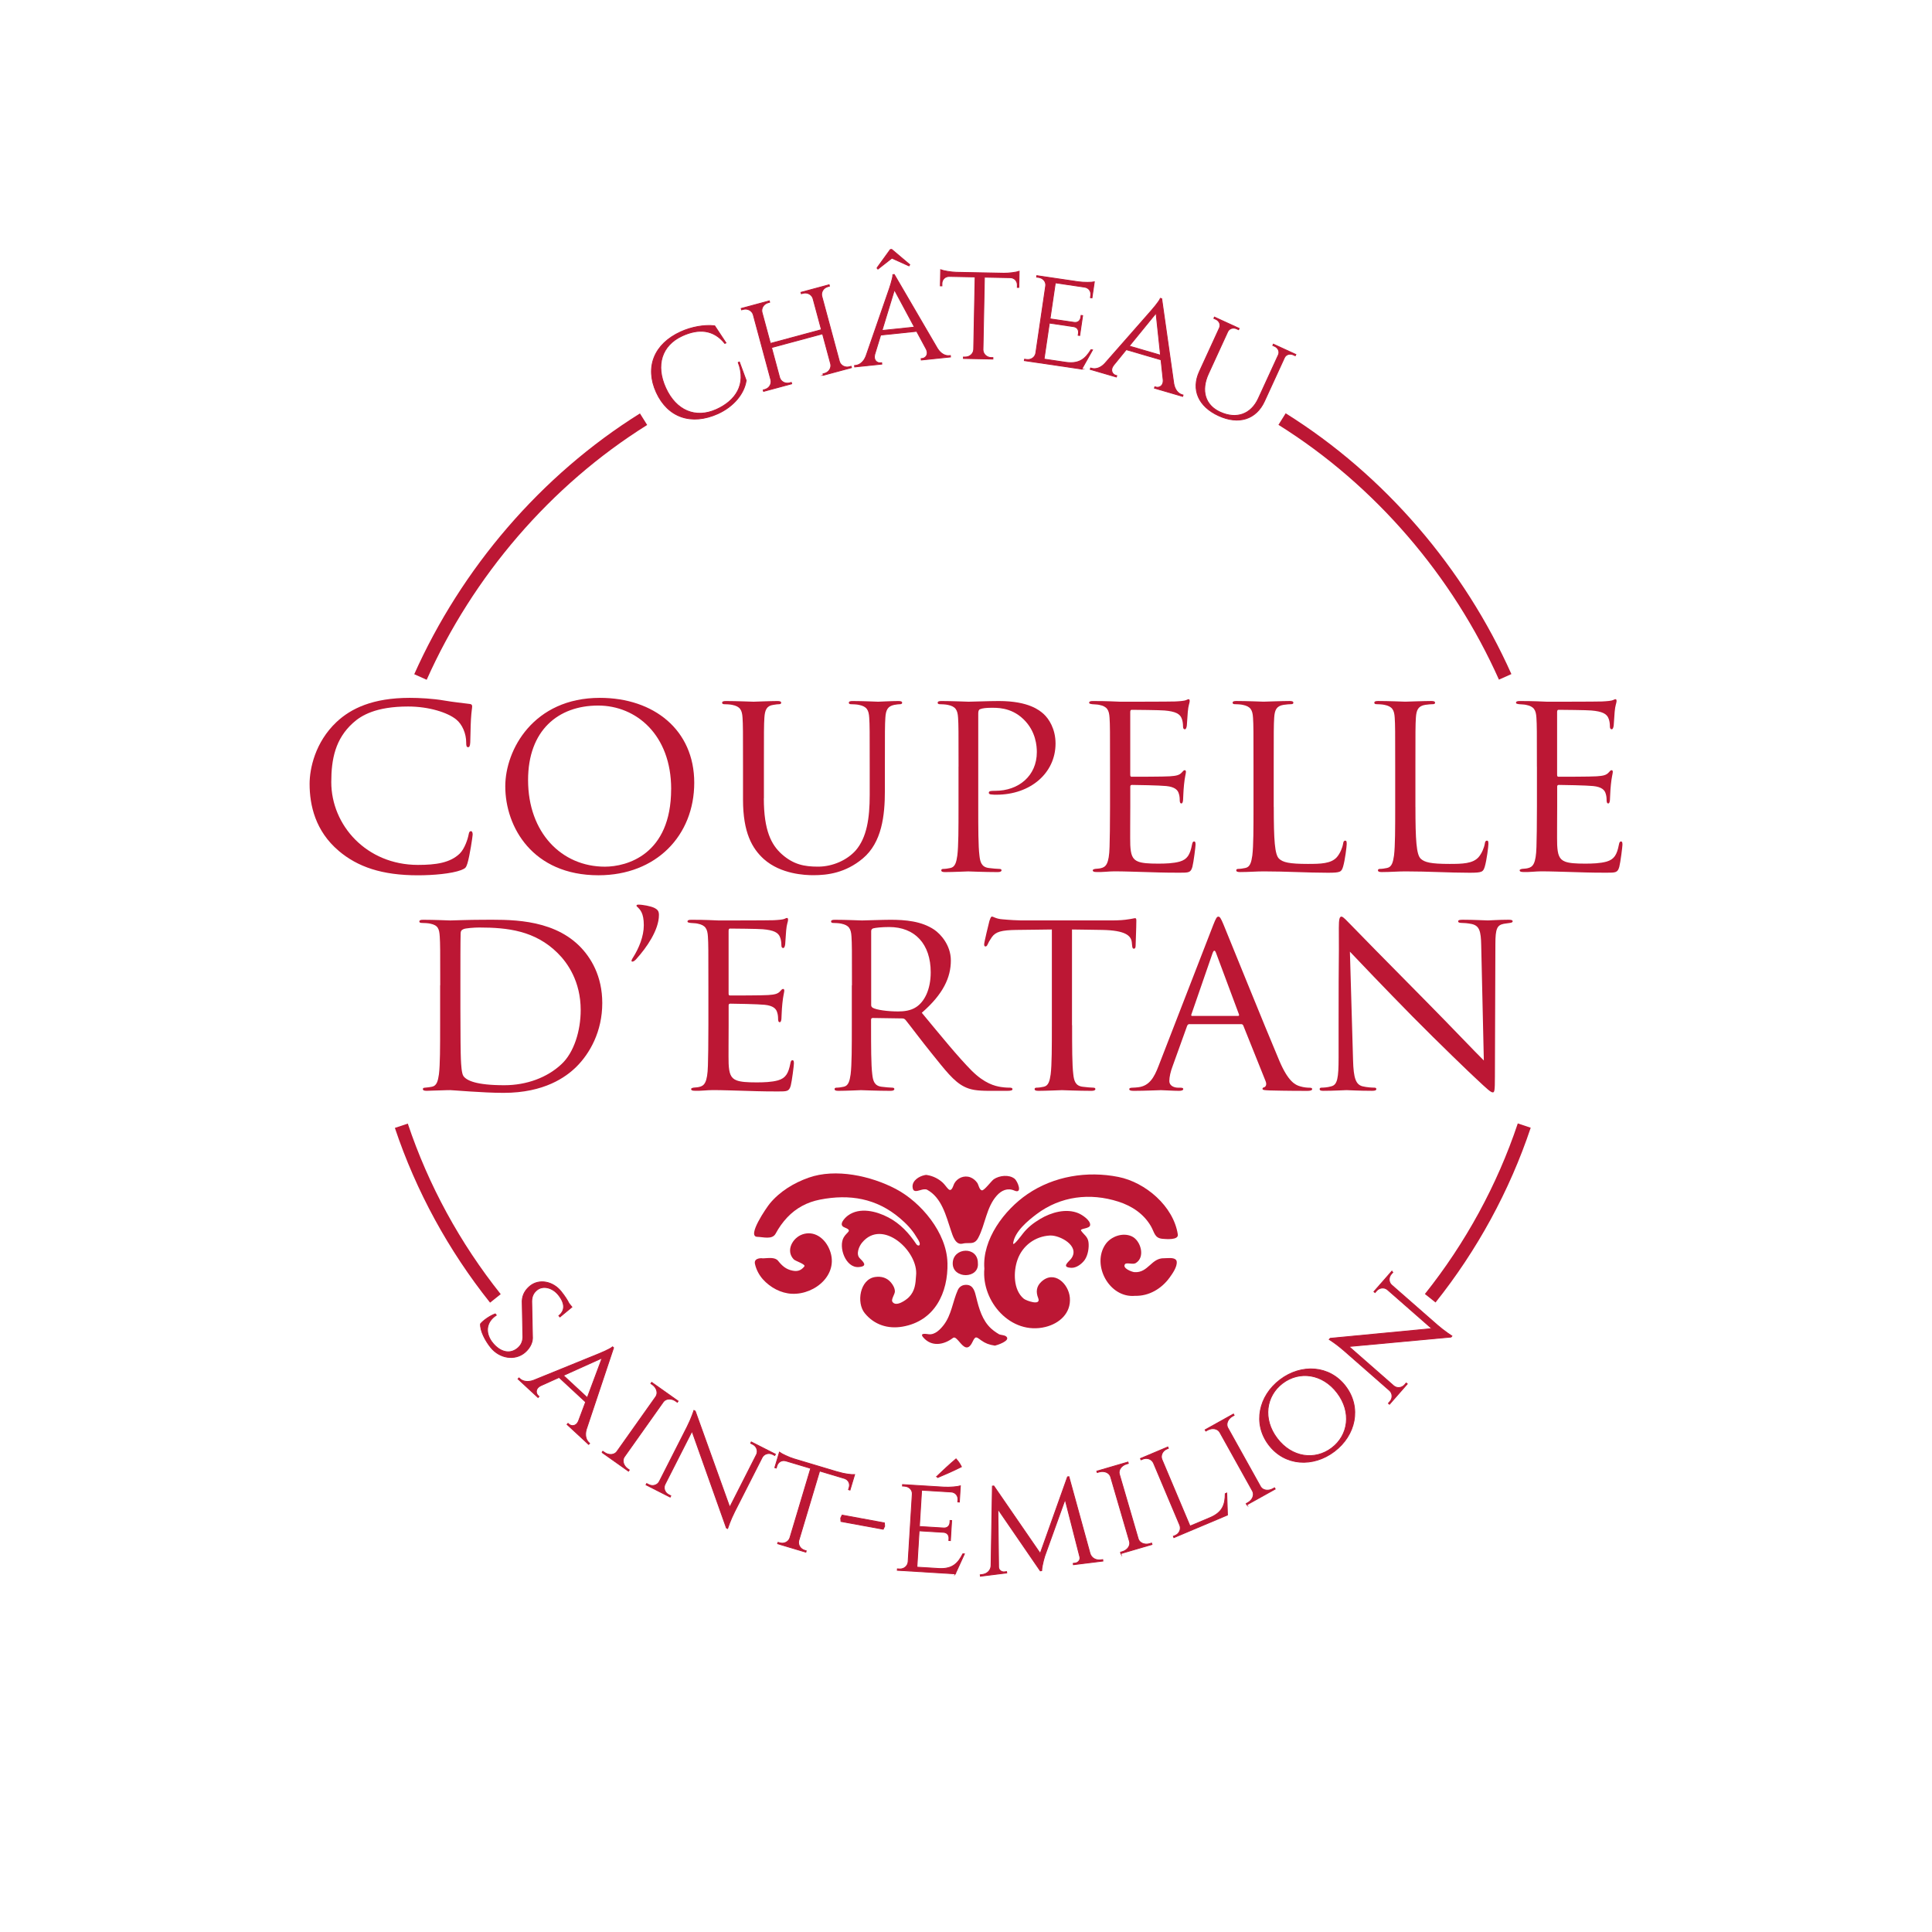 <?xml version="1.0" encoding="UTF-8"?>
<svg xmlns="http://www.w3.org/2000/svg" id="Calque_1" data-name="Calque 1" viewBox="0 0 566.93 566.93">
  <defs>
    <style>
      .cls-1 {
        stroke-width: .25px;
      }

      .cls-1, .cls-2 {
        stroke: #bc1734;
        stroke-miterlimit: 10;
      }

      .cls-1, .cls-3 {
        fill: #bc1734;
      }

      .cls-2 {
        fill: none;
        stroke-width: 4px;
      }

      .cls-3 {
        stroke-width: 0px;
      }
    </style>
  </defs>
  <g>
    <path class="cls-3" d="m99.38,249.66c-6.83-5.78-8.53-13.35-8.53-19.65,0-4.45,1.62-12.22,7.89-18.13,4.23-3.98,10.64-7.1,21.49-7.1,2.82,0,6.76.2,10.22.8,2.68.46,4.86.66,7.47,1,.49.07.63.33.63.73,0,.53-.21,1.33-.35,3.72-.14,2.19-.14,5.84-.21,6.84-.07.99-.21,1.39-.63,1.39-.49,0-.56-.47-.56-1.39,0-2.59-1.13-5.31-2.96-6.77-2.47-1.99-7.89-3.78-14.09-3.78-9.37,0-13.74,2.59-16.2,4.85-5.14,4.65-6.34,10.56-6.34,17.33,0,12.68,10.36,24.3,25.43,24.3,5.28,0,9.44-.6,12.26-3.32,1.48-1.46,2.4-4.38,2.61-5.58.14-.73.28-1,.7-1,.35,0,.49.46.49,1,0,.46-.85,6.24-1.55,8.5-.42,1.26-.56,1.39-1.83,1.92-2.82,1.06-8.17,1.53-12.68,1.53-10.57,0-17.68-2.46-23.25-7.17Z"></path>
    <path class="cls-3" d="m148.27,230.74c0-10.76,8.31-25.96,27.76-25.96,15.85,0,27.69,9.43,27.69,24.9s-11.13,27.16-28.11,27.16c-19.3,0-27.34-14.14-27.34-26.09Zm48.68.8c0-15.93-10.29-24.5-21.42-24.5-11.77,0-20.57,7.3-20.57,21.85,0,15.47,9.86,25.43,22.54,25.43,6.34,0,19.44-3.45,19.44-22.77Z"></path>
    <path class="cls-3" d="m224.14,234.26c0,9.56,2.25,13.68,5.28,16.4,3.45,3.05,6.62,3.65,10.64,3.65,4.3,0,8.53-1.93,11.06-4.78,3.24-3.78,4.09-9.43,4.09-16.27v-8.3c0-10.36,0-12.22-.14-14.34-.14-2.26-.7-3.32-3.03-3.78-.56-.13-1.76-.2-2.4-.2-.28,0-.56-.13-.56-.4,0-.4.35-.53,1.13-.53,3.17,0,7.04.2,7.47.2.49,0,3.8-.2,5.92-.2.77,0,1.13.13,1.13.53,0,.27-.28.4-.56.4-.49,0-.92.07-1.76.2-1.9.4-2.47,1.46-2.61,3.78-.14,2.13-.14,3.98-.14,14.34v7.1c0,7.17-.85,15.14-6.48,19.85-5.07,4.25-10.36,4.91-14.51,4.91-2.4,0-9.51-.27-14.51-4.71-3.45-3.12-6.13-7.77-6.13-17.46v-9.69c0-10.36,0-12.22-.14-14.34-.14-2.26-.7-3.32-3.03-3.78-.56-.13-1.76-.2-2.4-.2-.28,0-.56-.13-.56-.4,0-.4.35-.53,1.13-.53,3.17,0,7.47.2,8.1.2s4.86-.2,6.97-.2c.77,0,1.13.13,1.13.53,0,.27-.28.4-.56.4-.49,0-.92.07-1.76.2-1.9.26-2.47,1.46-2.61,3.78-.14,2.13-.14,3.98-.14,14.34v9.3Z"></path>
    <path class="cls-3" d="m281.28,224.96c0-10.36,0-12.22-.14-14.34-.14-2.26-.7-3.32-3.03-3.78-.56-.13-1.76-.2-2.4-.2-.28,0-.56-.13-.56-.4,0-.4.35-.53,1.13-.53,3.17,0,7.4.2,7.96.2,1.55,0,5.64-.2,8.88-.2,8.81,0,11.98,2.79,13.1,3.78,1.55,1.4,3.52,4.38,3.52,8.7,0,8.63-7.33,15.01-17.33,15.01-.35,0-1.13,0-1.48-.07-.35,0-.77-.13-.77-.47,0-.53.42-.6,1.9-.6,6.83,0,12.19-4.38,12.19-11.35,0-1.66-.21-6.11-3.95-9.69-3.73-3.59-8.03-3.32-9.65-3.32-1.2,0-2.4.13-3.03.4-.42.13-.56.6-.56,1.26v27.29c0,6.37,0,11.62.35,14.41.21,1.93.63,3.39,2.75,3.65.99.13,2.54.27,3.17.27.42,0,.56.2.56.4,0,.33-.35.53-1.13.53-3.87,0-8.31-.2-8.66-.2-.21,0-4.65.2-6.76.2-.77,0-1.13-.13-1.13-.53,0-.2.14-.4.56-.4.63,0,1.48-.13,2.11-.27,1.41-.27,1.76-1.73,2.04-3.65.35-2.79.35-8.03.35-14.41v-11.69Z"></path>
    <path class="cls-3" d="m325.73,224.96c0-10.36,0-12.22-.14-14.34-.14-2.26-.7-3.32-3.03-3.78-.49-.13-1.41-.13-2.04-.2-.49-.07-.92-.13-.92-.4,0-.4.35-.53,1.13-.53,1.62,0,3.52,0,7.96.2.49,0,14.51,0,16.13-.07,1.55-.07,2.82-.2,3.24-.4.42-.2.56-.27.77-.27s.28.27.28.6c0,.46-.42,1.26-.56,3.12-.07,1-.14,2.26-.28,3.98-.07.66-.28,1.13-.56,1.13-.42,0-.56-.33-.56-.86,0-.86-.14-1.66-.35-2.19-.49-1.53-1.97-2.19-5.07-2.46-1.2-.13-8.88-.2-9.65-.2-.28,0-.42.2-.42.66v18.32c0,.47.07.66.42.66.92,0,9.58,0,11.2-.13,1.9-.13,2.82-.33,3.52-1.13.35-.4.56-.66.85-.66.21,0,.35.13.35.53s-.35,1.53-.56,3.72c-.21,2.06-.21,3.59-.28,4.52-.07.66-.21.99-.49.99-.42,0-.49-.53-.49-1.06,0-.6-.07-1.26-.28-1.86-.28-1-1.13-1.93-3.66-2.19-1.9-.2-8.88-.33-10.08-.33-.35,0-.49.2-.49.46v5.84c0,2.26-.07,9.96,0,11.35.14,2.72.56,4.18,2.32,4.85,1.2.47,3.1.6,5.85.6,2.11,0,4.44-.07,6.34-.6,2.25-.66,3.03-2.06,3.59-4.91.14-.73.28-1,.63-1,.42,0,.42.53.42,1,0,.53-.56,5.05-.92,6.44-.49,1.73-1.06,1.73-3.8,1.73-5.21,0-7.54-.13-10.29-.2-2.82-.07-6.06-.2-8.81-.2-1.69,0-3.38.27-5.21.2-.77,0-1.13-.13-1.13-.53,0-.2.35-.33.77-.4.7-.07,1.13-.07,1.62-.2,1.48-.33,2.4-1.26,2.54-6.24.07-2.59.14-5.98.14-11.88v-11.69Z"></path>
    <path class="cls-3" d="m373.78,236.78c0,9.76.28,14.01,1.55,15.2,1.13,1.06,2.96,1.53,8.45,1.53,3.73,0,6.83-.07,8.52-1.99.92-1.06,1.62-2.72,1.83-3.98.07-.53.21-.86.63-.86.35,0,.42.26.42.99s-.49,4.71-1.06,6.64c-.49,1.53-.7,1.79-4.44,1.79-6.06,0-12.05-.4-18.88-.4-2.18,0-4.3.2-6.9.2-.77,0-1.13-.13-1.13-.53,0-.2.14-.4.56-.4.63,0,1.48-.13,2.11-.27,1.41-.27,1.76-1.73,2.04-3.65.35-2.79.35-8.03.35-14.41v-11.69c0-10.36,0-12.22-.14-14.34-.14-2.26-.7-3.32-3.03-3.78-.56-.13-1.76-.2-2.4-.2-.28,0-.56-.13-.56-.4,0-.4.35-.53,1.13-.53,3.17,0,7.61.2,7.96.2s5.49-.2,7.61-.2c.77,0,1.13.13,1.13.53,0,.27-.28.4-.56.4-.49,0-1.48.07-2.32.2-2.04.33-2.61,1.46-2.75,3.78-.14,2.13-.14,3.98-.14,14.34v11.82Z"></path>
    <path class="cls-3" d="m415.35,236.78c0,9.76.28,14.01,1.55,15.2,1.13,1.06,2.96,1.53,8.46,1.53,3.73,0,6.83-.07,8.52-1.99.92-1.06,1.62-2.72,1.83-3.98.07-.53.21-.86.63-.86.35,0,.42.26.42.99s-.49,4.71-1.06,6.64c-.49,1.53-.7,1.79-4.44,1.79-6.06,0-12.05-.4-18.88-.4-2.18,0-4.3.2-6.9.2-.77,0-1.13-.13-1.13-.53,0-.2.14-.4.56-.4.63,0,1.48-.13,2.11-.27,1.41-.27,1.76-1.73,2.04-3.65.35-2.79.35-8.03.35-14.41v-11.69c0-10.36,0-12.22-.14-14.34-.14-2.26-.7-3.32-3.03-3.78-.56-.13-1.76-.2-2.4-.2-.28,0-.56-.13-.56-.4,0-.4.35-.53,1.13-.53,3.17,0,7.61.2,7.96.2s5.5-.2,7.61-.2c.77,0,1.13.13,1.13.53,0,.27-.28.4-.56.4-.49,0-1.48.07-2.32.2-2.04.33-2.61,1.46-2.75,3.78-.14,2.13-.14,3.98-.14,14.34v11.82Z"></path>
    <path class="cls-3" d="m450.99,224.96c0-10.36,0-12.22-.14-14.34-.14-2.26-.7-3.32-3.03-3.78-.49-.13-1.41-.13-2.04-.2-.49-.07-.92-.13-.92-.4,0-.4.35-.53,1.13-.53,1.62,0,3.52,0,7.96.2.49,0,14.51,0,16.13-.07,1.55-.07,2.82-.2,3.24-.4.42-.2.56-.27.77-.27s.28.27.28.6c0,.46-.42,1.26-.56,3.12-.07,1-.14,2.26-.28,3.98-.07.66-.28,1.13-.56,1.13-.42,0-.56-.33-.56-.86,0-.86-.14-1.66-.35-2.19-.49-1.53-1.97-2.19-5.07-2.46-1.2-.13-8.88-.2-9.65-.2-.28,0-.42.2-.42.66v18.32c0,.47.07.66.42.66.92,0,9.58,0,11.2-.13,1.9-.13,2.82-.33,3.52-1.13.35-.4.56-.66.85-.66.21,0,.35.13.35.53s-.35,1.53-.56,3.72c-.21,2.06-.21,3.59-.28,4.52-.07.66-.21.99-.49.99-.42,0-.49-.53-.49-1.06,0-.6-.07-1.26-.28-1.86-.28-1-1.13-1.93-3.66-2.19-1.9-.2-8.88-.33-10.07-.33-.35,0-.49.2-.49.46v5.84c0,2.26-.07,9.96,0,11.35.14,2.72.56,4.18,2.32,4.85,1.2.47,3.1.6,5.85.6,2.11,0,4.44-.07,6.34-.6,2.25-.66,3.03-2.06,3.59-4.91.14-.73.28-1,.63-1,.42,0,.42.53.42,1,0,.53-.56,5.05-.92,6.44-.49,1.73-1.06,1.73-3.8,1.73-5.21,0-7.54-.13-10.29-.2-2.82-.07-6.06-.2-8.81-.2-1.69,0-3.38.27-5.21.2-.77,0-1.13-.13-1.13-.53,0-.2.35-.33.77-.4.7-.07,1.13-.07,1.62-.2,1.48-.33,2.4-1.26,2.54-6.24.07-2.59.14-5.98.14-11.88v-11.69Z"></path>
  </g>
  <g>
    <path class="cls-3" d="m129.18,289.16c0-10.36,0-12.22-.14-14.34-.14-2.26-.49-3.32-2.82-3.79-.56-.13-1.76-.2-2.4-.2-.49,0-.77-.13-.77-.4,0-.4.35-.53,1.13-.53,3.17,0,7.61.2,7.96.2.85,0,5.28-.2,9.51-.2,6.97,0,19.87-.6,28.25,7.57,3.52,3.45,6.83,8.96,6.83,16.86,0,8.37-3.66,14.81-7.61,18.72-3.03,2.99-9.37,7.64-21.35,7.64-3.03,0-6.76-.2-9.79-.4-3.1-.2-5.5-.4-5.85-.4-.14,0-1.34,0-2.82.07-1.41,0-3.03.13-4.09.13-.77,0-1.13-.13-1.13-.53,0-.2.14-.4.7-.4.77-.07,1.34-.13,1.97-.27,1.41-.27,1.76-1.73,2.04-3.65.35-2.79.35-8.03.35-14.41v-11.69Zm5.92,7.17c0,7.04.07,13.15.14,14.41.07,1.66.21,4.32.77,5.05.92,1.26,3.66,2.66,11.98,2.66,6.55,0,12.61-2.26,16.77-6.18,3.66-3.39,5.64-9.76,5.64-15.87,0-8.43-3.87-13.88-6.76-16.73-6.62-6.57-14.65-7.5-23.04-7.5-1.41,0-4.02.2-4.58.47-.63.26-.85.6-.85,1.33-.07,2.26-.07,9.03-.07,14.14v8.23Z"></path>
    <path class="cls-3" d="m186.81,281.32c-.56.66-.99.86-1.27.86-.56,0,.07-.99.21-1.19,1.76-2.79,3.17-6.24,3.17-9.49,0-3.59-1.06-4.58-1.97-5.45-.35-.26-.14-.6.28-.6,1.48,0,3.73.47,4.72.93,1.06.53,1.41,1,1.41,2.12,0,4.45-3.73,9.69-6.55,12.81Z"></path>
    <path class="cls-3" d="m207.87,289.16c0-10.36,0-12.22-.14-14.34-.14-2.26-.7-3.32-3.03-3.79-.49-.13-1.41-.13-2.04-.2-.49-.07-.92-.13-.92-.4,0-.4.35-.53,1.13-.53,1.62,0,3.52,0,7.96.2.49,0,14.51,0,16.13-.07,1.55-.07,2.82-.2,3.24-.4.42-.2.56-.27.77-.27s.28.27.28.6c0,.46-.42,1.26-.56,3.12-.07,1-.14,2.26-.28,3.98-.07.66-.28,1.13-.56,1.13-.42,0-.56-.33-.56-.86,0-.86-.14-1.66-.35-2.19-.49-1.53-1.97-2.19-5.07-2.46-1.2-.13-8.88-.2-9.65-.2-.28,0-.42.2-.42.66v18.32c0,.47.07.66.42.66.92,0,9.58,0,11.2-.13,1.9-.13,2.82-.33,3.52-1.13.35-.4.56-.66.85-.66.21,0,.35.13.35.53s-.35,1.53-.56,3.72c-.21,2.06-.21,3.59-.28,4.52-.07.66-.21.99-.49.99-.42,0-.49-.53-.49-1.06,0-.6-.07-1.26-.28-1.86-.28-1-1.13-1.93-3.66-2.19-1.9-.2-8.88-.33-10.08-.33-.35,0-.49.2-.49.46v5.84c0,2.26-.07,9.96,0,11.35.14,2.72.56,4.18,2.32,4.85,1.2.47,3.1.6,5.85.6,2.11,0,4.44-.07,6.34-.6,2.25-.66,3.03-2.06,3.59-4.91.14-.73.28-1,.63-1,.42,0,.42.53.42,1,0,.53-.56,5.05-.92,6.44-.49,1.73-1.06,1.73-3.8,1.73-5.21,0-7.54-.13-10.29-.2-2.82-.07-6.06-.2-8.81-.2-1.69,0-3.38.27-5.21.2-.77,0-1.13-.13-1.13-.53,0-.2.35-.33.77-.4.7-.07,1.13-.07,1.62-.2,1.48-.33,2.4-1.26,2.54-6.24.07-2.59.14-5.98.14-11.88v-11.69Z"></path>
    <path class="cls-3" d="m250,289.16c0-10.36,0-12.22-.14-14.34-.14-2.26-.7-3.32-3.03-3.79-.56-.13-1.76-.2-2.4-.2-.28,0-.56-.13-.56-.4,0-.4.35-.53,1.13-.53,3.17,0,7.61.2,7.96.2.77,0,6.13-.2,8.31-.2,4.44,0,9.16.4,12.89,2.92,1.76,1.2,4.86,4.45,4.86,9.03,0,4.91-2.18,9.83-8.53,15.34,5.78,6.97,10.57,12.88,14.65,17,3.8,3.78,6.83,4.51,8.59,4.78,1.34.2,2.32.2,2.75.2.35,0,.63.2.63.4,0,.4-.42.53-1.69.53h-5c-3.95,0-5.71-.33-7.54-1.26-3.03-1.53-5.5-4.78-9.51-9.76-2.96-3.65-6.27-8.1-7.68-9.83-.28-.26-.49-.4-.92-.4l-8.67-.13c-.35,0-.49.2-.49.53v1.59c0,6.37,0,11.62.35,14.41.21,1.93.63,3.39,2.75,3.65.99.13,2.54.27,3.17.27.42,0,.56.2.56.4,0,.33-.35.53-1.13.53-3.87,0-8.31-.2-8.66-.2-.07,0-4.51.2-6.62.2-.77,0-1.13-.13-1.13-.53,0-.2.14-.4.56-.4.63,0,1.48-.13,2.11-.27,1.41-.27,1.76-1.73,2.04-3.65.35-2.79.35-8.03.35-14.41v-11.69Zm5.64,5.78c0,.33.14.6.49.8,1.06.6,4.3,1.06,7.4,1.06,1.69,0,3.66-.2,5.28-1.26,2.47-1.59,4.3-5.18,4.3-10.23,0-8.3-4.65-13.28-12.19-13.28-2.11,0-4.02.2-4.72.4-.35.13-.56.4-.56.8v21.71Z"></path>
    <path class="cls-3" d="m314.6,300.84c0,6.37,0,11.62.35,14.41.21,1.93.63,3.39,2.75,3.65.99.13,2.54.27,3.17.27.42,0,.56.2.56.4,0,.33-.35.53-1.13.53-3.87,0-8.31-.2-8.67-.2s-4.79.2-6.9.2c-.77,0-1.13-.13-1.13-.53,0-.2.14-.4.56-.4.63,0,1.48-.13,2.11-.27,1.41-.27,1.76-1.73,2.04-3.65.35-2.79.35-8.03.35-14.41v-28.09c-3.45.07-6.98.07-10.43.13-4.37.07-6.06.53-7.19,2.13-.77,1.13-.99,1.59-1.2,2.06-.21.53-.42.66-.7.66-.21,0-.35-.2-.35-.6,0-.66,1.41-6.37,1.55-6.91.14-.4.42-1.26.7-1.26.49,0,1.2.66,3.1.8,2.04.2,4.72.33,5.57.33h26.42c2.25,0,3.87-.13,5-.33,1.06-.13,1.69-.33,1.97-.33.35,0,.35.4.35.8,0,1.99-.21,6.57-.21,7.3,0,.6-.21.86-.49.86-.35,0-.49-.2-.56-1.13,0-.27-.07-.46-.07-.73-.21-1.99-1.9-3.52-8.67-3.65-2.96-.07-5.92-.07-8.88-.13v28.09Z"></path>
    <path class="cls-3" d="m349.05,300.51c-.35,0-.56.2-.7.53l-4.23,11.75c-.63,1.66-.99,3.25-.99,4.45,0,1.33,1.34,1.93,2.54,1.93h.63c.7,0,.92.13.92.4,0,.4-.63.53-1.27.53-1.69,0-4.51-.2-5.28-.2s-4.65.2-7.96.2c-.92,0-1.34-.13-1.34-.53,0-.26.35-.4.99-.4.49,0,1.13-.07,1.69-.13,3.24-.4,4.65-2.92,5.92-6.24l15.99-41.23c.85-2.19,1.13-2.59,1.55-2.59s.7.33,1.55,2.39c1.06,2.52,12.12,29.94,16.41,40.04,2.54,5.91,4.58,6.97,6.06,7.37,1.06.33,2.18.4,2.75.4.42,0,.77.07.77.4,0,.4-.63.53-1.41.53-1.06,0-6.2,0-11.06-.13-1.34-.07-2.11-.07-2.11-.47,0-.26.21-.4.49-.46.42-.13.85-.73.42-1.79l-6.55-16.33c-.14-.26-.28-.4-.63-.4h-15.15Zm14.23-2.39c.35,0,.35-.2.28-.47l-6.69-17.93c-.35-1-.7-1-1.06,0l-6.2,17.93c-.14.33,0,.47.21.47h13.46Z"></path>
    <path class="cls-3" d="m392.8,300.51c0-23.97.14-15.34.07-28.22,0-2.59.21-3.32.77-3.32s1.76,1.46,2.47,2.12c1.06,1.13,11.55,11.82,22.4,22.77,6.97,7.04,14.65,15.14,16.91,17.33l-.77-33.73c-.07-4.32-.56-5.78-2.75-6.31-1.27-.26-2.4-.33-3.03-.33-.77,0-.99-.2-.99-.47,0-.4.56-.46,1.41-.46,3.17,0,6.55.2,7.33.2s3.1-.2,5.99-.2c.77,0,1.27.07,1.27.46,0,.27-.28.4-.77.47-.56.07-.99.13-1.83.26-1.97.4-2.47,1.4-2.47,5.98l-.14,38.78c0,4.38-.14,4.71-.63,4.71-.56,0-1.41-.73-5.14-4.25-.77-.66-10.92-10.42-18.39-17.99-8.17-8.3-16.13-16.66-18.39-19.05l.92,31.8c.14,5.45.85,7.17,2.75,7.7,1.34.33,2.89.4,3.52.4.35,0,.56.13.56.4,0,.4-.42.53-1.27.53-4.02,0-6.83-.2-7.47-.2s-3.59.2-6.76.2c-.7,0-1.13-.07-1.13-.53,0-.26.21-.4.56-.4.56,0,1.83-.07,2.89-.4,1.76-.46,2.11-2.39,2.11-8.43v-9.83Z"></path>
  </g>
  <g>
    <path class="cls-3" d="m316.5,356.03c-3.63-1.54-8.04-.27-11.25,1.65-2,1.19-3.7,2.51-5.13,4.35-.18.23-3.02,4.08-2.81,2.7.53-3.43,4.33-6.54,6.89-8.47,7.05-5.29,15.68-6.31,23.98-3.65,3.97,1.27,7.45,3.58,9.56,7.23,1.05,1.82,1.03,3.48,3.4,3.68.97.08,4.75.45,4.48-1.28-1.26-8.3-9.52-15.31-17.45-16.88-9.14-1.82-18.92-.25-26.69,5.06-6.76,4.62-13.29,13.27-12.63,21.85-.88,9.65,7.78,19.59,17.9,17.12,4.14-1.01,7.57-4.06,7.19-8.6-.34-4.09-4.63-8.23-8.42-4.62-1.42,1.35-1.58,2.98-.87,4.74.96,2.4-3.54.76-4.23.19-3.12-2.56-3.08-7.99-1.84-11.46,1.47-4.13,5.17-6.86,9.52-7.09,2.89-.15,8.9,3.05,6.27,6.73-.68.95-3.16,2.6,0,2.75,1.5.07,3.1-1.16,3.92-2.31.96-1.36,1.34-3.65,1.11-5.27-.23-1.6-1.34-2.12-2.15-3.3-.51-.74,2.52-.5,2.64-1.65.15-1.42-2.36-3.03-3.4-3.47Z"></path>
    <path class="cls-3" d="m278.02,370.55c-.21-8.79-7.73-17.77-15.17-21.67-7.28-3.82-17.62-6.11-25.57-3.3-4.34,1.54-8.45,4.03-11.41,7.62-.87,1.06-6.85,9.67-3.65,9.74,1.75.04,4.39.91,5.39-.95.92-1.71,2.05-3.31,3.38-4.73,2.63-2.79,5.87-4.5,9.62-5.24,8.68-1.7,16.57-.4,23.46,5.45,1.84,1.56,3.51,3.27,4.75,5.35.33.55,1.12,1.56,1.08,2.25-.04.71-.77.38-.98.06-2.16-3.25-4.74-6.06-8.26-7.9-3.47-1.82-8.37-3.08-11.83-.55-.9.66-2.93,2.72-1.07,3.47,2.57,1.03.82,1.23-.17,2.93-1.64,2.81.52,9.01,4.38,8.73,2.87-.21,1.28-1.61.32-2.59-1.19-1.2-.23-3.48.67-4.57,5.99-7.29,16.67,2.63,15.85,9.69-.15,2.39-.3,4.43-2.06,6.27-.83.86-3.85,3.05-4.89,1.37-.43-.69.76-2.22.74-3.04-.03-.97-.52-1.83-1.12-2.56-1.2-1.46-2.88-1.93-4.72-1.65-4.43.69-5.52,7.53-3.01,10.61,2.78,3.42,6.81,4.7,11.11,3.95,9.47-1.65,13.38-9.98,13.17-18.73Z"></path>
    <path class="cls-3" d="m270.03,349.24c.73-.21,1.49-.41,2.06-.1,4.27,2.36,5.51,7.63,6.95,11.91.5,1.47,1.29,4.41,3.44,3.88.59-.15,1.15-.15,1.67-.15,1.13,0,2.09,0,2.9-1.53,2.09-3.94,2.37-8.95,5.44-12.4,1.38-1.55,3.16-2.36,5.18-1.48,2.5,1.08.96-2.78.03-3.5-1.62-1.27-4.45-.94-6.07.16-.72.49-2.79,3.36-3.5,3.27-.74-.1-1.01-1.7-1.34-2.17-.51-.73-1.22-1.35-2.06-1.66-1.8-.67-3.81.17-4.72,1.84-.32.59-.72,2.65-1.78,1.56-.56-.57-.98-1.25-1.57-1.81-1.19-1.12-2.82-1.95-4.46-2.23-.06-.02-.19-.04-.43-.07-.22.02-.33.04-.39.06-1.67.33-3.7,1.58-3.6,3.45.08,1.61,1.13,1.29,2.27.97Z"></path>
    <path class="cls-3" d="m342.38,369.19c-.3.02-.56.03-.75.03-1.87-.06-3.04.99-4.22,2.05-1.23,1.09-2.47,2.18-4.53,2.03-.72-.05-3.66-1.15-2.75-2.34.23-.3.84-.24,1.49-.18.6.06,1.24.11,1.64-.13,2.92-1.73,1.49-6.65-1.16-7.86-2.65-1.21-6.1.03-7.69,2.32-4.17,6.02,1.07,15.87,8.68,15.14,4.07.11,7.76-2.09,10.12-5.35.83-1.14,2.26-3.16,2.09-4.67-.13-1.16-1.78-1.1-2.91-1.04Z"></path>
    <path class="cls-3" d="m235.48,362.22c-2.87.96-5.03,4.77-2.56,7.33.5.52,3.63,1.44,3.1,2.09-.96,1.17-1.98,1.53-3.46,1.22-1.94-.39-3.05-1.41-4.25-2.9-.89-1.1-2.82-.78-4.18-.72.15,0,.16.01-.39.01,0-.06-2.64-.26-2.2,1.65.38,1.68,1.19,3.22,2.33,4.51,2.16,2.4,5.28,4.1,8.53,4.24,6.96.3,14.26-6.05,10.82-13.42-1.4-3-4.35-5.15-7.73-4.02Z"></path>
    <path class="cls-3" d="m293.03,391.44c-.78-.45-1.51-.98-2.18-1.58-2.6-2.37-3.58-5.88-4.39-9.2-.37-1.5-.77-3.47-2.67-3.62-1.22-.1-2.23.4-2.74,1.54-1.49,3.35-1.83,7.22-4.1,10.19-1.01,1.32-2.56,2.94-4.38,2.76-.53-.05-2.92-.56-1.65.92,2.44,2.85,6.06,2.21,8.73.15.57-.44,1.26.45,2.03,1.34,1.11,1.29,2.39,2.58,3.7-.18.9-1.89,1.13-1.44,2.6-.4,1.18.83,2.22,1.24,3.98,1.51.58-.12,4.71-1.44,3.33-2.67-.57-.51-1.61-.37-2.28-.75Z"></path>
    <path class="cls-3" d="m279.57,370.72c-.04,4.65,7.86,4.61,7.38-.11,0-4.99-7.34-4.64-7.38.11Z"></path>
  </g>
  <g>
    <path class="cls-1" d="m216.97,106.22l1.99,5.42c-.59,3.96-3.75,7.67-8.27,9.74-7.75,3.5-14.7,1.17-18.09-6.23-3.4-7.44-.62-14.22,7.12-17.76,3.18-1.46,6.99-2.14,10-1.78l3.31,5.01-.34.15c-3.31-4.14-7.74-4.4-12.47-2.23-6.05,2.77-7.94,8.62-4.86,15.34,3.02,6.6,8.7,9.02,14.8,6.3,5.72-2.55,8.92-7.36,6.47-13.81l.33-.16Z"></path>
    <path class="cls-1" d="m241.6,110.12l-.1-.41.47-.13c1.28-.35,2.06-1.59,1.78-2.8l-2.38-8.83-14.97,4.04,2.38,8.83c.36,1.19,1.67,1.88,2.95,1.53l.47-.13.12.4-8.26,2.23-.1-.41.47-.13c1.29-.35,2.07-1.61,1.77-2.83l-5.16-19.13c-.35-1.21-1.67-1.91-2.96-1.56l-.47.13-.12-.4,8.26-2.23.1.41-.47.13c-1.27.34-2.05,1.57-1.79,2.77l2.48,9.18,14.97-4.04-2.46-9.12c-.35-1.21-1.67-1.91-2.96-1.56l-.47.13-.12-.4,8.27-2.23.1.41-.47.13c-1.27.34-2.04,1.56-1.79,2.76l5.19,19.24c.37,1.19,1.67,1.87,2.95,1.52l.47-.13.12.4-8.27,2.23Z"></path>
    <path class="cls-1" d="m275.08,102.26c1.03,1.63,2.36,2.22,3.48,2.1l.32-.03.04.42-8.58.89-.04-.41.33-.03c.95-.1,1.93-1.12,1.22-2.66l-2.86-5.32-10.57,1.1-1.74,5.68c-.46,1.74.73,2.58,1.71,2.47l.33-.03.04.41-7.96.83-.04-.42.33-.03c1.11-.12,2.35-.96,3.03-2.75l6.73-19.42s1.19-3.37,1.16-4.47l.4-.04,12.68,21.73Zm-17.75-23.61l.29.31,4.09-3.21,5.03,2.27.22-.36-5.29-4.47-.42.04-3.92,5.42Zm11.01,17.35l-5.88-10.95-3.64,11.93,9.52-.99Z"></path>
    <path class="cls-1" d="m294.36,80.18c1.67.03,3.97-.29,4.7-.57l-.09,4.73h-.45s.01-.66.01-.66c.02-1.18-.78-2.15-2.06-2.2l-7.6-.15-.42,21.33c.03,1.24,1.09,2.25,2.42,2.27h.49s0,.43,0,.43l-8.65-.17v-.42s.5,0,.5,0c1.35.03,2.46-.97,2.51-2.23l.42-21.28-7.6-.15c-1.28,0-2.12.94-2.14,2.12v.65s-.46,0-.46,0l.09-4.73c.72.3,3.01.72,4.66.75l13.67.27Z"></path>
    <path class="cls-1" d="m317.46,108.31l-16.88-2.49.07-.41.57.08c1.34.2,2.49-.63,2.72-1.85l2.9-19.72c.18-1.24-.73-2.33-2.08-2.53l-.57-.08.05-.42,12.14,1.79c1.67.23,3.97.21,4.74.03l-.69,4.7-.45-.07.09-.64c.17-1.17-.51-2.23-1.77-2.44l-8.62-1.27-1.56,10.57,7.1,1.04c1.16.15,1.8-.56,1.94-1.52l.08-.53.45.06-.86,5.84-.45-.07.08-.53c.14-.93-.25-1.77-1.33-1.99l-7.2-1.06-1.56,10.57,6.5.96c4,.53,5.71-1.2,7.28-3.72l.45.07-3.17,5.63Z"></path>
    <path class="cls-1" d="m344.43,112.57c.34,1.9,1.35,2.94,2.43,3.26l.3.09-.12.4-8.28-2.42.12-.4.32.09c.92.27,2.21-.31,2.13-2l-.64-6.01-10.2-2.98-3.75,4.61c-1.09,1.43-.29,2.66.65,2.93l.32.09-.12.4-7.68-2.24.12-.4.32.09c1.07.31,2.53,0,3.84-1.41l13.56-15.43s2.37-2.67,2.76-3.7l.38.11,3.54,24.91Zm-3.88-8.34l-1.31-12.35-7.88,9.67,9.19,2.68Z"></path>
    <path class="cls-1" d="m380.25,104.01l-.17.38-.57-.26c-.99-.45-2.1-.14-2.57.77l-5.9,12.85c-2.45,5.33-7.57,6.94-13.46,4.23-5.9-2.71-8.06-7.63-5.63-12.93l5.9-12.86c.42-.96-.07-2.04-1.08-2.5l-.57-.26.17-.38,7.25,3.32-.17.38-.57-.26c-1-.46-2.14-.13-2.6.81l-5.68,12.38c-2.27,4.95-.98,9.23,3.41,11.24,4.81,2.21,9.09.69,11.25-3.99l5.89-12.83c.4-.95-.09-2.01-1.09-2.47l-.57-.26.17-.38,6.57,3.02Z"></path>
  </g>
  <g>
    <path class="cls-1" d="m156.26,392.63c-.04,1.69-1.06,3.27-2.33,4.31-2.9,2.37-7.33,1.67-9.93-1.56-1.56-1.94-3.11-4.84-3-6.89.71-.91,2.7-2.37,4.33-2.94l.3.38c-3.18,2.08-3.34,5.48-.94,8.3,2.25,2.65,4.99,3.17,7.12,1.46,1.02-.82,1.57-1.84,1.63-3.27l-.21-10.61c.06-2.06,1.16-3.48,2.28-4.41,2.63-2.18,6.7-1.46,9.13,1.57,1.2,1.5,1.88,2.61,2.3,3.48l.88,1.09-3.52,2.91-.3-.37c1.81-1.46,1.92-3.54-.14-6.11-1.76-2.19-4.55-2.84-6.29-1.43-.84.68-1.54,1.67-1.54,3.36l.22,10.73Z"></path>
    <path class="cls-1" d="m172.08,419.32c-.55,1.85-.11,3.24.71,4l.23.22-.29.31-6.33-5.86.28-.31.25.23c.7.65,2.11.71,2.8-.84l2.12-5.66-7.79-7.22-5.42,2.44c-1.61.8-1.45,2.25-.73,2.92l.25.23-.28.31-5.87-5.44.29-.31.24.23c.82.76,2.27,1.13,4.06.46l19.03-7.74s3.32-1.33,4.13-2.07l.29.27-7.97,23.86Zm.26-9.19l4.35-11.64-11.38,5.13,7.02,6.51Z"></path>
    <path class="cls-1" d="m176.64,426.21l.25-.34.46.32c1.28.9,2.89.81,3.65-.2l11.46-16.17c.7-1.05.26-2.61-1.01-3.51l-.46-.32.24-.35,7.76,5.5-.24.34-.46-.33c-1.25-.88-2.83-.81-3.6.15l-11.52,16.25c-.68,1.04-.23,2.58,1.03,3.48l.46.32-.24.35-7.77-5.5Z"></path>
    <path class="cls-1" d="m227.54,426.73l-.2.37-.62-.32c-1.11-.56-2.44-.2-3.03.82l-8.11,15.97c-1.23,2.41-2.07,4.96-2.07,4.96l-.36-.18-10.08-28.38-7.94,15.62c-.53,1.09-.05,2.44,1.09,3.02l.62.32-.19.38-7.08-3.6.2-.37.62.32c1.14.58,2.51.18,3.08-.9l8.14-16.02c1.3-2.56,2.02-4.86,2.02-4.86l.39.22,10.12,28.19,7.89-15.53c.46-1.08-.02-2.37-1.13-2.93l-.62-.32.18-.38,7.07,3.59Z"></path>
    <path class="cls-1" d="m246.1,432.01c1.6.48,3.9.78,4.68.71l-1.36,4.53-.43-.13.19-.62c.34-1.13-.18-2.28-1.39-2.67l-7.28-2.18-6.12,20.44c-.3,1.2.45,2.46,1.72,2.84l.47.14-.11.4-8.29-2.48.13-.4.47.14c1.29.39,2.63-.27,3.01-1.47l6.1-20.39-7.29-2.18c-1.23-.34-2.29.34-2.63,1.47l-.18.62-.43-.12,1.36-4.53c.62.49,2.71,1.5,4.29,1.97l13.1,3.92Z"></path>
    <path class="cls-1" d="m247.12,444.6l12.39,2.28.08.98-.42.88-12.39-2.28-.08-.98.42-.88Z"></path>
    <path class="cls-1" d="m280.34,461.83l-17.03-1.04.03-.42.58.04c1.35.08,2.43-.84,2.56-2.08l1.22-19.89c.08-1.25-.92-2.26-2.29-2.34l-.58-.04.02-.42,12.24.75c1.69.09,3.98-.13,4.72-.37l-.29,4.74-.46-.03.04-.64c.07-1.18-.7-2.18-1.97-2.28l-8.69-.53-.65,10.66,7.16.44c1.16.05,1.75-.71,1.81-1.68l.03-.53.46.02-.36,5.89-.46-.03.03-.53c.06-.94-.4-1.74-1.49-1.87l-7.26-.44-.65,10.66,6.55.4c4.03.19,5.58-1.68,6.94-4.32l.45.03-2.68,5.87Zm-5.46-28.57c1.89-1.8,3.78-3.57,5.66-5.16.62.69,1.18,1.46,1.58,2.31-2.33,1.18-4.65,2.19-6.96,3.16l-.28-.31Z"></path>
    <path class="cls-1" d="m319.84,455.81c.41,1.41,1.75,2.1,3.13,1.93l.62-.08.05.42-8.66,1.07-.05-.39.61-.08c.84-.11,1.55-.92,1.33-1.8l-4.32-16.89-5.93,16.47s-.88,2.68-.95,4.44l-.41.05-12.44-18.12.21,17.01c.01.88.88,1.53,1.73,1.42l.61-.08.05.39-7.73.96-.05-.42.62-.08c1.4-.17,2.55-1.2,2.56-2.72l.39-23.22.41-.05,13.63,19.81,8.01-22.48.4-.05,6.18,22.47Z"></path>
    <path class="cls-1" d="m328.92,455.9l-.11-.41.54-.16c1.5-.44,2.43-1.76,2.1-2.98l-5.55-19.02c-.38-1.2-1.88-1.82-3.38-1.39l-.54.16-.13-.4,9.13-2.67.12.4-.54.16c-1.47.43-2.39,1.71-2.12,2.91l5.58,19.12c.4,1.18,1.88,1.79,3.36,1.35l.54-.16.12.4-9.13,2.67Z"></path>
    <path class="cls-1" d="m359.98,438.12l.21,6.45-15.72,6.63-.16-.39.53-.22c1.25-.53,1.8-1.84,1.37-3l-7.72-18.29c-.51-1.15-1.93-1.66-3.2-1.12l-.46.19-.17-.38,8.02-3.38.16.39-.46.19c-1.26.53-1.89,1.9-1.43,3.07l8.25,19.56,6.05-2.55c3.69-1.62,4.25-3.99,4.29-6.96l.42-.18Z"></path>
    <path class="cls-1" d="m365.89,441.59l-.2-.37.49-.27c1.36-.76,1.97-2.26,1.39-3.38l-9.64-17.31c-.64-1.09-2.24-1.36-3.6-.6l-.49.27-.21-.36,8.31-4.63.2.37-.49.27c-1.33.74-1.95,2.2-1.42,3.31l9.69,17.4c.65,1.06,2.23,1.32,3.58.57l.49-.27.21.36-8.32,4.63Z"></path>
    <path class="cls-1" d="m394.87,406.83c4.72,6.22,2.93,14.34-3.31,19.07-6.24,4.74-14.54,4.29-19.26-1.93s-2.93-14.34,3.31-19.08c6.24-4.74,14.54-4.29,19.26,1.93Zm-2.48,1.88c-4.3-5.66-11.11-6.55-16.03-2.81-4.92,3.74-5.89,10.54-1.59,16.19,4.29,5.66,11.1,6.55,16.03,2.81,4.92-3.74,5.89-10.54,1.59-16.19Z"></path>
    <path class="cls-1" d="m408.4,373.07l.31.28-.46.53c-.82.94-.79,2.31.04,3.14l13.47,11.8c2.04,1.78,4.29,3.23,4.29,3.23l-.26.3-29.98,2.77,13.18,11.55c.93.78,2.35.65,3.19-.31l.46-.53.32.27-5.23,5.97-.31-.28.46-.53c.84-.96.79-2.39-.11-3.21l-13.51-11.84c-2.16-1.89-4.21-3.16-4.21-3.16l.31-.33,29.81-2.85-13.1-11.48c-.93-.71-2.3-.56-3.12.37l-.46.53-.32-.27,5.23-5.97Z"></path>
  </g>
  <g>
    <g>
      <path class="cls-2" d="m117.77,330.34c6.14,18.35,15.55,35.55,27.6,50.67"></path>
      <path class="cls-2" d="m188.85,123.01c-28.78,17.99-51.78,44.99-65.47,75.65"></path>
    </g>
    <g>
      <path class="cls-2" d="m447.28,330.29c-6.14,18.35-15.55,35.55-27.6,50.67"></path>
      <path class="cls-2" d="m376.21,122.97c28.78,17.99,51.78,44.99,65.47,75.65"></path>
    </g>
  </g>
</svg>
